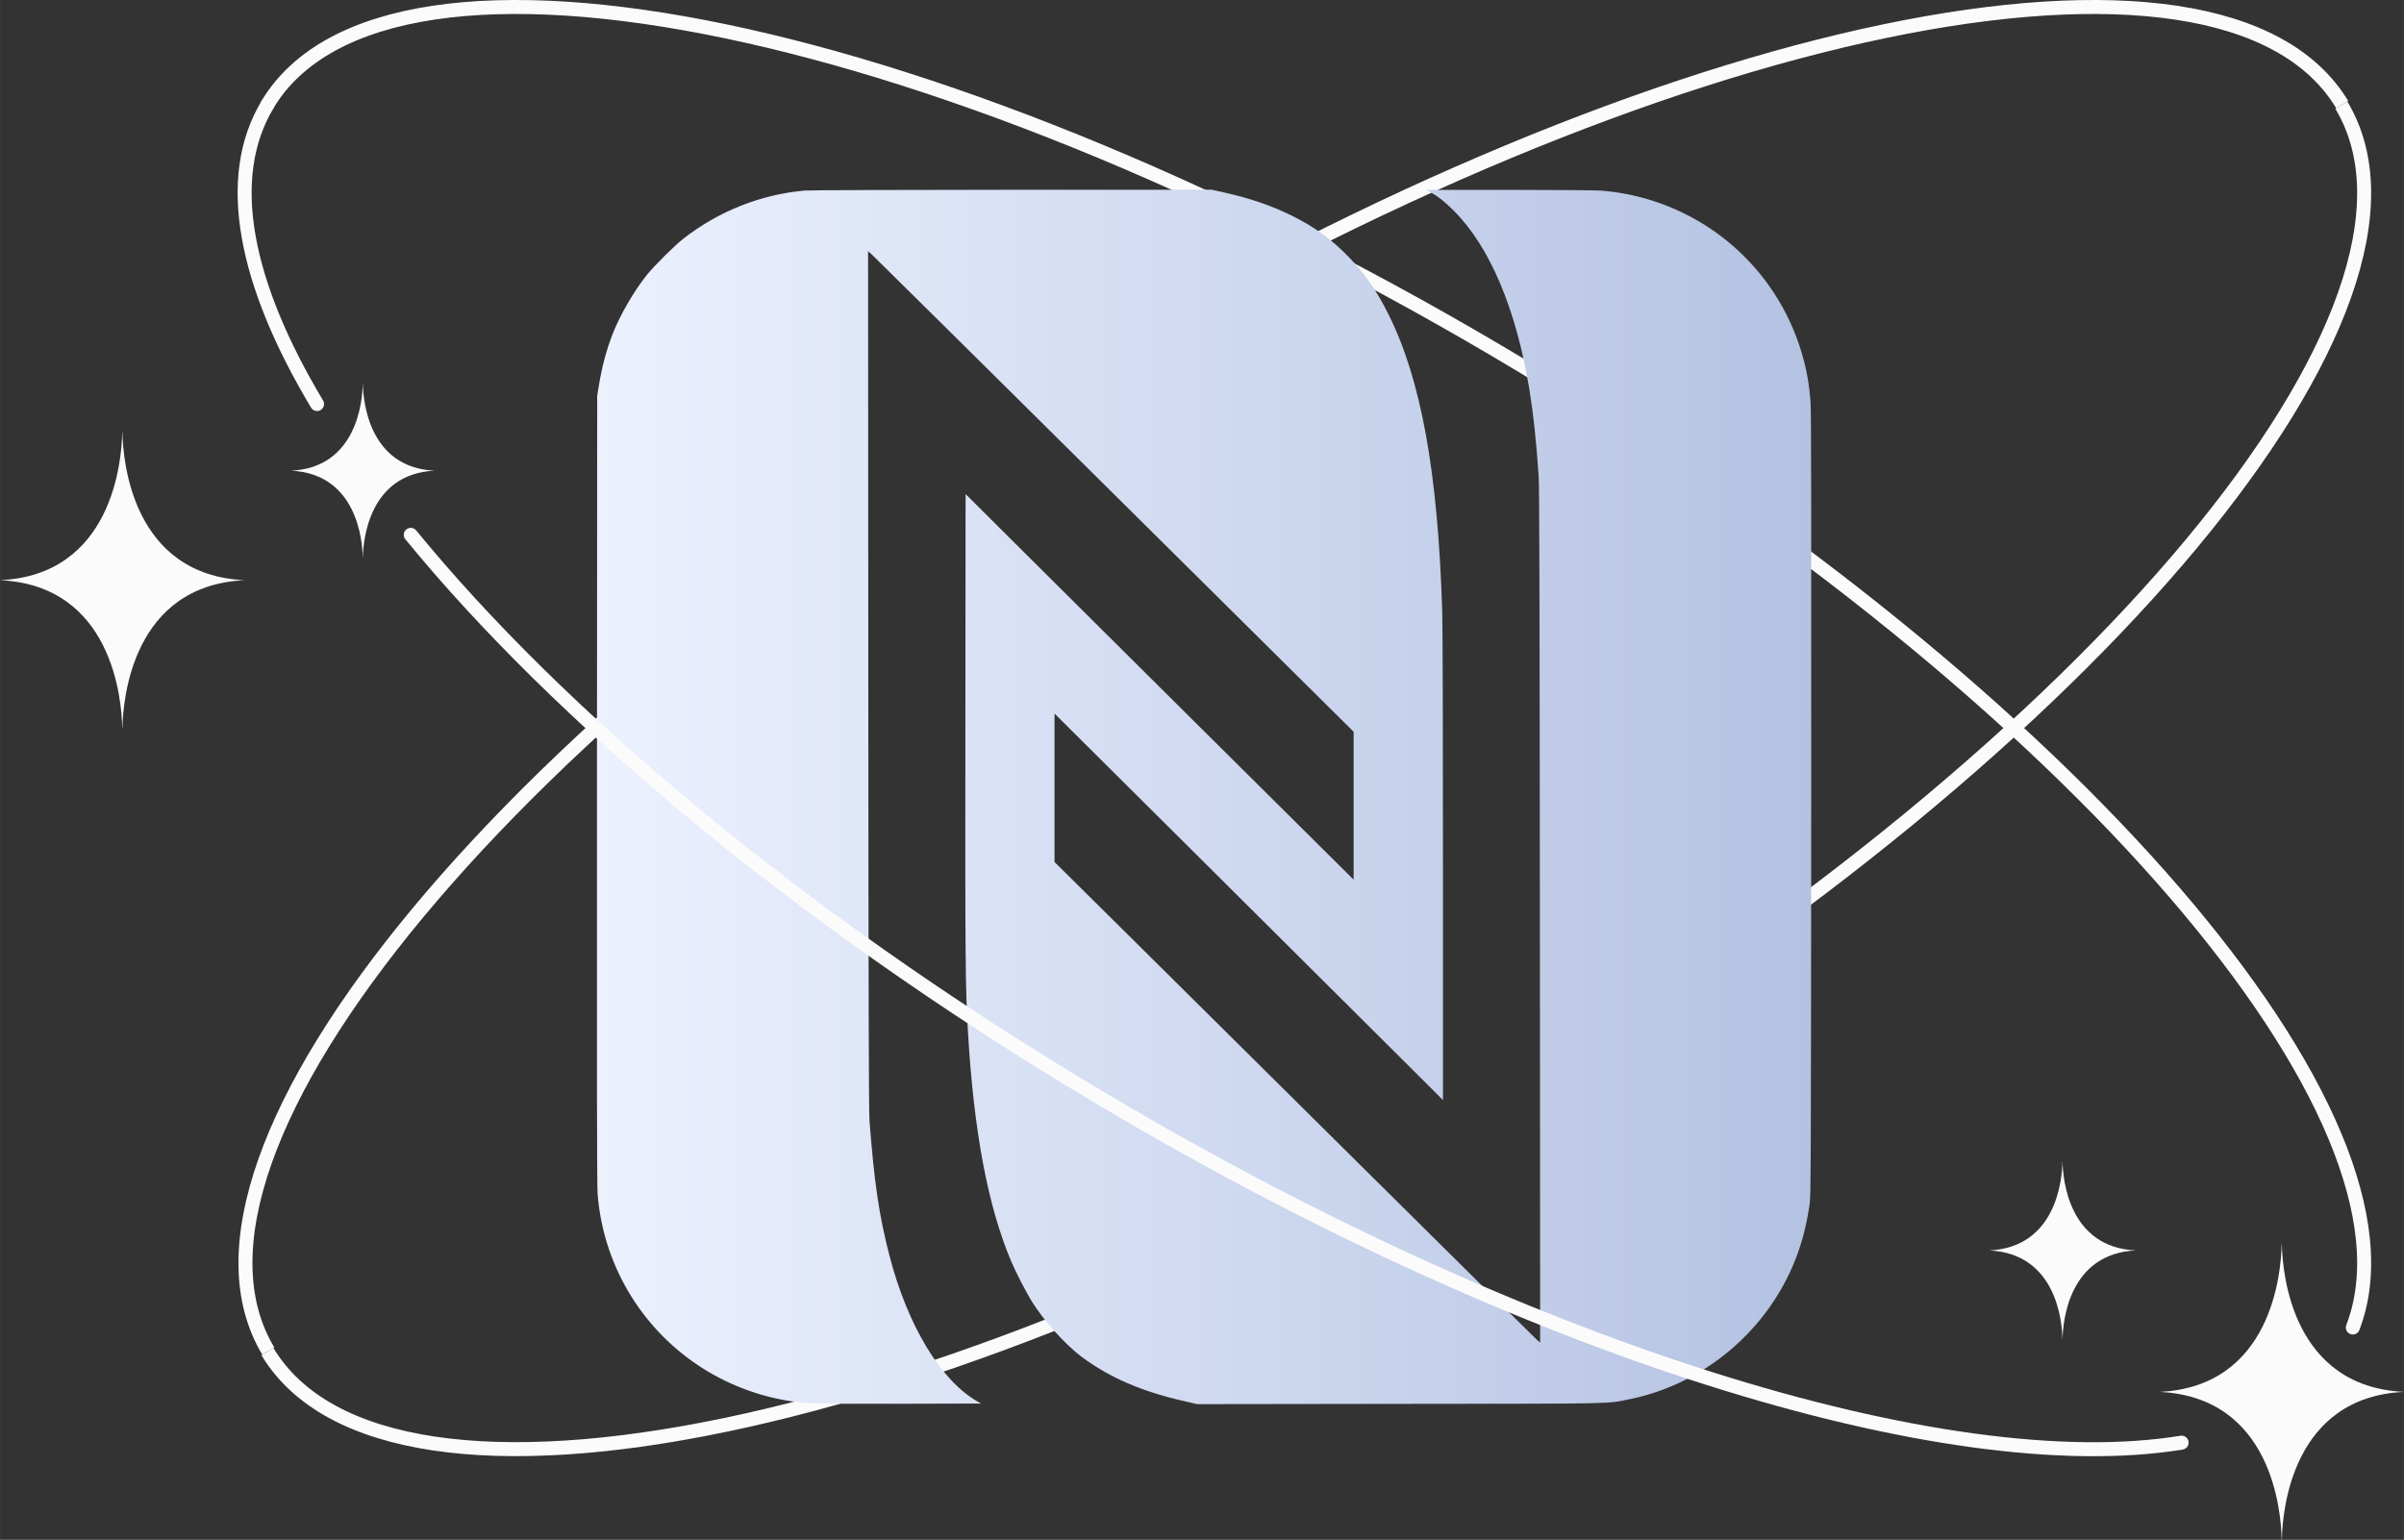 <?xml version="1.0" encoding="UTF-8" standalone="no"?>
<!-- Created with Inkscape (http://www.inkscape.org/) -->

<svg
   width="146.918"
   height="94.135"
   viewBox="0 0 38.872 24.907"
   version="1.1"
   id="svg1"
   inkscape:version="1.3 (0e150ed6c4, 2023-07-21)"
   sodipodi:docname="icone_color.svg"
   xmlns:inkscape="http://www.inkscape.org/namespaces/inkscape"
   xmlns:sodipodi="http://sodipodi.sourceforge.net/DTD/sodipodi-0.dtd"
   xmlns:xlink="http://www.w3.org/1999/xlink"
   xmlns="http://www.w3.org/2000/svg"
   xmlns:svg="http://www.w3.org/2000/svg">
  <rect x="0" y="0" width="38.872" height="24.907" fill="#333333" stroke="none"/>
  <sodipodi:namedview
     id="namedview1"
     pagecolor="#ffffff"
     bordercolor="#000000"
     borderopacity="0.25"
     inkscape:showpageshadow="2"
     inkscape:pageopacity="0.0"
     inkscape:pagecheckerboard="0"
     inkscape:deskcolor="#d1d1d1"
     inkscape:document-units="mm"
     inkscape:zoom="3.2857054"
     inkscape:cx="62.087125"
     inkscape:cy="64.521914"
     inkscape:window-width="1536"
     inkscape:window-height="890"
     inkscape:window-x="-6"
     inkscape:window-y="-6"
     inkscape:window-maximized="1"
     inkscape:current-layer="layer1" />
  <defs
     id="defs1">
    <linearGradient
       id="linearGradient5"
       inkscape:collect="always">
      <stop
         style="stop-color:#ecf1fe;stop-opacity:1;"
         offset="0"
         id="stop5" />
      <stop
         style="stop-color:#b4c2e2;stop-opacity:1;"
         offset="1"
         id="stop6" />
    </linearGradient>
    <clipPath
       clipPathUnits="userSpaceOnUse"
       id="clipPath11">
      <path
         d="M 0,500 H 500 V 0 H 0 Z"
         transform="translate(-356.356,-452.838)"
         id="path11" />
    </clipPath>
    <clipPath
       clipPathUnits="userSpaceOnUse"
       id="clipPath13">
      <path
         d="M 0,500 H 500 V 0 H 0 Z"
         transform="translate(-356.356,-385.968)"
         id="path13" />
    </clipPath>
    <clipPath
       clipPathUnits="userSpaceOnUse"
       id="clipPath16">
      <path
         d="M 0,500 H 500 V 0 H 0 Z"
         transform="translate(-359.017,-436.781)"
         id="path16" />
    </clipPath>
    <clipPath
       clipPathUnits="userSpaceOnUse"
       id="clipPath18">
      <path
         d="M 0,500 H 500 V 0 H 0 Z"
         transform="translate(-458.974,-381.085)"
         id="path18" />
    </clipPath>
    <clipPath
       clipPathUnits="userSpaceOnUse"
       id="clipPath20">
      <path
         d="M 0,500 H 500 V 0 H 0 Z"
         transform="translate(-467.584,-452.838)"
         id="path20" />
    </clipPath>
    <clipPath
       clipPathUnits="userSpaceOnUse"
       id="clipPath22">
      <path
         d="M 0,500 H 500 V 0 H 0 Z"
         transform="translate(-464.348,-391.731)"
         id="path22" />
    </clipPath>
    <clipPath
       clipPathUnits="userSpaceOnUse"
       id="clipPath24">
      <path
         d="M 0,500 H 500 V 0 H 0 Z"
         transform="translate(-348.582,-435.259)"
         id="path24" />
    </clipPath>
    <clipPath
       clipPathUnits="userSpaceOnUse"
       id="clipPath26">
      <path
         d="M 0,500 H 500 V 0 H 0 Z"
         transform="translate(-452.594,-396.139)"
         id="path26" />
    </clipPath>
    <clipPath
       clipPathUnits="userSpaceOnUse"
       id="clipPath28">
      <path
         d="M 0,500 H 500 V 0 H 0 Z"
         transform="translate(-361.474,-437.857)"
         id="path28" />
    </clipPath>
    <clipPath
       clipPathUnits="userSpaceOnUse"
       id="clipPath100">
      <path
         d="M 0,500 H 500 V 0 H 0 Z"
         transform="translate(-362.375,-285.563)"
         id="path100" />
    </clipPath>
    <clipPath
       clipPathUnits="userSpaceOnUse"
       id="clipPath102">
      <path
         d="M 0,500 H 500 V 0 H 0 Z"
         transform="translate(-376.111,-297.72)"
         id="path102" />
    </clipPath>
    <clipPath
       clipPathUnits="userSpaceOnUse"
       id="clipPath104">
      <path
         d="M 0,500 H 500 V 0 H 0 Z"
         transform="translate(-435.843,-202.551)"
         id="path104" />
    </clipPath>
    <clipPath
       clipPathUnits="userSpaceOnUse"
       id="clipPath106">
      <path
         d="M 0,500 H 500 V 0 H 0 Z"
         transform="translate(-449.579,-214.708)"
         id="path106" />
    </clipPath>
    <clipPath
       clipPathUnits="userSpaceOnUse"
       id="clipPath46">
      <path
         d="M 0,500 H 500 V 0 H 0 Z"
         transform="translate(-360.803,-89.158)"
         id="path46" />
    </clipPath>
    <clipPath
       clipPathUnits="userSpaceOnUse"
       id="clipPath48">
      <path
         d="M 0,500 H 500 V 0 H 0 Z"
         transform="translate(-350.236,-69.024)"
         id="path48" />
    </clipPath>
    <clipPath
       clipPathUnits="userSpaceOnUse"
       id="clipPath51">
      <path
         d="M 0,500 H 500 V 0 H 0 Z"
         transform="translate(-446.667,-99.986)"
         id="path51" />
    </clipPath>
    <clipPath
       clipPathUnits="userSpaceOnUse"
       id="clipPath53">
      <path
         d="M 0,500 H 500 V 0 H 0 Z"
         transform="translate(-452.838,-115.786)"
         id="path53" />
    </clipPath>
    <clipPath
       clipPathUnits="userSpaceOnUse"
       id="clipPath55">
      <path
         d="M 0,500 H 500 V 0 H 0 Z"
         transform="translate(-356.184,-93.347)"
         id="path55" />
    </clipPath>
    <clipPath
       clipPathUnits="userSpaceOnUse"
       id="clipPath57">
      <path
         d="M 0,500 H 500 V 0 H 0 Z"
         transform="translate(-456.746,-102.445)"
         id="path57" />
    </clipPath>
    <clipPath
       clipPathUnits="userSpaceOnUse"
       id="clipPath59">
      <path
         d="M 0,500 H 500 V 0 H 0 Z"
         transform="translate(-361.811,-78.201)"
         id="path59" />
    </clipPath>
    <clipPath
       clipPathUnits="userSpaceOnUse"
       id="clipPath61">
      <path
         d="M 0,500 H 500 V 0 H 0 Z"
         transform="translate(-450.048,-109.159)"
         id="path61" />
    </clipPath>
    <clipPath
       clipPathUnits="userSpaceOnUse"
       id="clipPath79">
      <path
         d="M 0,500 H 500 V 0 H 0 Z"
         transform="translate(-29.125,-430.319)"
         id="path79" />
    </clipPath>
    <clipPath
       clipPathUnits="userSpaceOnUse"
       id="clipPath81">
      <path
         d="M 0,500 H 500 V 0 H 0 Z"
         transform="translate(-33.066,-451.523)"
         id="path81" />
    </clipPath>
    <clipPath
       clipPathUnits="userSpaceOnUse"
       id="clipPath84">
      <path
         d="M 0,500 H 500 V 0 H 0 Z"
         transform="translate(-37.872,-436.486)"
         id="path84" />
    </clipPath>
    <clipPath
       clipPathUnits="userSpaceOnUse"
       id="clipPath86">
      <path
         d="M 0,500 H 500 V 0 H 0 Z"
         transform="translate(-121.33,-394.065)"
         id="path86" />
    </clipPath>
    <clipPath
       clipPathUnits="userSpaceOnUse"
       id="clipPath88">
      <path
         d="M 0,500 H 500 V 0 H 0 Z"
         transform="translate(-146.29,-399.6)"
         id="path88" />
    </clipPath>
    <clipPath
       clipPathUnits="userSpaceOnUse"
       id="clipPath90">
      <path
         d="M 0,500 H 500 V 0 H 0 Z"
         transform="translate(-153.29,-420.385)"
         id="path90" />
    </clipPath>
    <clipPath
       clipPathUnits="userSpaceOnUse"
       id="clipPath92">
      <path
         d="M 0,500 H 500 V 0 H 0 Z"
         transform="translate(-42.933,-438.831)"
         id="path92" />
    </clipPath>
    <clipPath
       clipPathUnits="userSpaceOnUse"
       id="clipPath94">
      <path
         d="M 0,500 H 500 V 0 H 0 Z"
         transform="translate(-53.232,-442.923)"
         id="path94" />
    </clipPath>
    <clipPath
       clipPathUnits="userSpaceOnUse"
       id="clipPath96">
      <path
         d="M 0,500 H 500 V 0 H 0 Z"
         transform="translate(-123.632,-387.823)"
         id="path96" />
    </clipPath>
    <clipPath
       clipPathUnits="userSpaceOnUse"
       id="clipPath98">
      <path
         d="M 0,500 H 500 V 0 H 0 Z"
         transform="translate(-132.143,-399.767)"
         id="path98" />
    </clipPath>
    <linearGradient
       inkscape:collect="always"
       xlink:href="#linearGradient5"
       id="linearGradient6"
       x1="12.988"
       y1="16.099"
       x2="26.759"
       y2="16.099"
       gradientUnits="userSpaceOnUse" />
    <linearGradient
       inkscape:collect="always"
       xlink:href="#linearGradient5"
       id="linearGradient7"
       gradientUnits="userSpaceOnUse"
       x1="12.988"
       y1="16.099"
       x2="26.759"
       y2="16.099" />
    <linearGradient
       inkscape:collect="always"
       xlink:href="#linearGradient5"
       id="linearGradient8"
       gradientUnits="userSpaceOnUse"
       x1="12.988"
       y1="16.099"
       x2="26.759"
       y2="16.099" />
    <linearGradient
       inkscape:collect="always"
       xlink:href="#linearGradient5"
       id="linearGradient9"
       gradientUnits="userSpaceOnUse"
       x1="12.988"
       y1="16.099"
       x2="26.759"
       y2="16.099" />
    <linearGradient
       inkscape:collect="always"
       xlink:href="#linearGradient5"
       id="linearGradient11"
       x1="2.119"
       y1="15.948"
       x2="25.086"
       y2="15.948"
       gradientUnits="userSpaceOnUse"
       gradientTransform="matrix(0.95,0,0,0.95,0.68,1.114)" />
    <linearGradient
       inkscape:collect="always"
       xlink:href="#linearGradient5"
       id="linearGradient30"
       x1="14.997"
       y1="-6.539"
       x2="42.944"
       y2="-6.539"
       gradientUnits="userSpaceOnUse" />
  </defs>
  <g
     inkscape:groupmode="layer"
     id="layer2"
     inkscape:label="Layer 2"
     style="display:none"
     sodipodi:insensitive="true"
     transform="translate(-0.374,-3.311)">
    <rect
       style="fill:#000000;stroke-width:0.256;stroke-linecap:round;stroke-linejoin:round"
       id="rect1"
       width="39.619"
       height="35.431"
       x="1.5241881e-08"
       y="-2.013"
       sodipodi:insensitive="true" />
  </g>
  <g
     inkscape:label="Layer 1"
     inkscape:groupmode="layer"
     id="layer1"
     style="display:none"
     transform="matrix(0.95,0,0,0.95,0.849,-2.452)">
    <g
       id="g3"
       transform="translate(-9.421,23.755)"
       style="display:inline"
       inkscape:export-filename="_eu_made.svg"
       inkscape:export-xdpi="96"
       inkscape:export-ydpi="96">
      <path
         id="path45"
         d="m 0,0 c 7.848,7.057 19.331,14.419 32.837,20.575 28.332,12.913 54.836,15.623 59.198,6.053"
         style="fill:none;stroke:#fcfbfc;stroke-width:0.75;stroke-linecap:round;stroke-linejoin:round;stroke-miterlimit:10;stroke-dasharray:none;stroke-opacity:1"
         transform="matrix(0.353,0,0,-0.353,13.015,-7.24)"
         clip-path="url(#clipPath46)"
         inkscape:export-filename="_eu_made.svg"
         inkscape:export-xdpi="96"
         inkscape:export-ydpi="96" />
      <path
         id="path3"
         style="fill:url(#linearGradient30);stroke-width:0.02"
         d="m 36.287,-18.689 c -1.081,0.796 -2.458,1.459 -3.606,1.738 -0.899,0.218 -1.655,0.198 -2.017,-0.178 -0.823,-0.859 -2.156,-1.156 -4.695,0.42 -0.754,0.469 -1.322,0.786 -1.752,0.994 -1.013,0.493 -1.251,0.38 -1.35,0.232 0.599,4.295 3.467,8.175 4.448,10.74 -0.982,-2.565 -3.849,-6.445 -4.448,-10.738 -0.139,-0.21 0.002,-1.279 -1.471,-0.857 -1.471,0.42 -4.677,2.049 -4.992,2.89 2.72e-4,3.3e-4 5.44e-4,7e-4 8.16e-4,0.001 -0.044,0.001 -0.088,9e-4 -0.133,-8.6e-4 0.009,-0.036 -0.01,-0.072 -0.044,-0.085 0.002,-0.004 0.004,-0.009 0.006,-0.014 0.012,-0.04 -0.01,-0.079 -0.049,-0.091 -0.013,-0.004 -0.03,-0.007 -0.05,-0.01 l -0.272,-0.847 c -0.028,-0.088 -0.16,-0.127 -0.324,-0.11 -0.055,0.006 -0.113,0.018 -0.173,0.037 -0.238,0.077 -0.4,0.232 -0.362,0.348 l 0.262,0.813 c -0.009,0.008 -0.018,0.017 -0.026,0.026 -0.028,0.03 -0.026,0.075 0.004,0.103 0.007,0.007 0.015,0.012 0.023,0.015 -0.016,0.029 -0.01,0.065 0.015,0.088 0.005,0.005 0.012,0.01 0.018,0.013 -0.012,0.027 -0.006,0.06 0.018,0.082 0.004,0.004 0.009,0.008 0.014,0.01 -0.019,0.029 -0.014,0.068 0.012,0.092 0.003,0.003 0.007,0.006 0.01,0.008 -0.015,0.028 -0.009,0.064 0.015,0.087 0.014,0.014 0.032,0.02 0.049,0.02 0.007,0 0.015,-0.001 0.022,-0.003 l 3.312,10.303 c -0.005,0.005 -0.011,0.011 -0.016,0.016 -0.028,0.03 -0.026,0.075 0.004,0.103 0.007,0.007 0.014,0.011 0.022,0.015 -0.017,0.029 -0.012,0.066 0.013,0.09 0.005,0.005 0.011,0.009 0.017,0.013 -0.011,0.027 -0.005,0.059 0.018,0.081 0.005,0.005 0.01,0.009 0.016,0.012 -0.019,0.029 -0.015,0.068 0.012,0.093 0.003,0.003 0.006,0.005 0.009,0.008 -0.014,0.028 -0.008,0.063 0.016,0.085 0.014,0.014 0.032,0.02 0.049,0.02 0.003,0 0.007,-3.54e-4 0.01,-8.15e-4 l 2.524,7.64 h 0.948 l -2.6,-7.876 c 0.028,-0.004 0.052,-0.023 0.06,-0.052 0.01,-0.032 -0.003,-0.065 -0.03,-0.082 0.002,-0.004 0.003,-0.007 0.004,-0.011 0.009,-0.03 -0.001,-0.06 -0.024,-0.078 0.015,2.52e-4 0.03,3.85e-4 0.045,3.85e-4 0.126,0 0.589,0.017 0.893,0.009 0.041,0.167 0.088,0.357 0.11,0.45 3.539,-2.629 6.366,-2.745 6.621,-2.255 -0.003,-0.011 -0.007,-0.022 -0.011,-0.033 0.003,0.01 0.008,0.021 0.011,0.031 0.257,0.491 0.982,1.168 2.896,-0.186 1.013,-0.717 2.389,-1.572 3.541,-2.1 1.025,-0.471 1.873,-0.683 2.128,-0.313 -0.012,-0.024 -0.029,-0.064 -0.041,-0.089 0.014,0.029 0.03,0.064 0.043,0.091 0.542,0.788 1.455,0.386 3.135,-0.578 0.728,-0.418 1.532,-0.592 2.211,-0.655 0.887,-0.083 1.556,0.024 1.556,0.024 -1.297,-0.768 -1.752,-3.397 -2.435,-4.588 -0.683,-1.192 -3.171,-3.084 -3.557,-3.767 -0.386,-0.683 -0.665,-2.243 -0.665,-2.243 z m -7.999,2.969 0.196,0.232 0.335,0.038 -0.198,0.182 0.111,0.257 -0.321,-0.121 -0.269,0.123 0.004,-0.259 -0.277,-0.182 0.323,-0.038 z m 2.304,0.465 0.2,0.232 0.331,0.038 -0.19,0.182 0.117,0.257 -0.319,-0.121 -0.261,0.125 -0.004,-0.259 -0.277,-0.182 0.315,-0.038 z m -4.464,0.012 0.196,0.238 0.344,0.036 -0.21,0.188 0.107,0.263 -0.327,-0.123 -0.281,0.127 0.01,-0.265 -0.279,-0.186 0.333,-0.04 z m 6.265,1.249 0.198,0.21 0.283,0.046 -0.121,0.166 0.162,0.271 -0.321,-0.133 -0.239,0.141 -0.032,-0.287 -0.279,-0.192 0.293,-0.024 z m -7.688,0.046 0.196,0.245 0.354,0.036 -0.218,0.196 0.105,0.273 -0.334,-0.125 -0.291,0.133 0.014,-0.275 -0.285,-0.19 0.344,-0.044 z m -8.207,0.62 c 2.155,2.737 3.716,8.706 4.216,10.733 -0.292,0.012 -0.724,-0.004 -0.949,-0.018 0.008,-0.036 -0.01,-0.07 -0.044,-0.084 0.003,-0.005 0.005,-0.01 0.007,-0.016 0.012,-0.04 -0.01,-0.079 -0.049,-0.091 -0.016,-0.005 -0.038,-0.009 -0.063,-0.011 L 16.31,-13.103 c 0.023,-0.007 0.041,-0.025 0.049,-0.05 0.01,-0.033 -0.004,-0.065 -0.031,-0.083 0.002,-0.004 0.004,-0.008 0.005,-0.013 0.009,-0.029 -5.61e-4,-0.057 -0.021,-0.076 0.015,2.49e-4 0.03,3.86e-4 0.045,3.86e-4 0.048,0 0.095,-0.002 0.143,-0.005 z m 16.94,1.153 0.202,0.208 0.259,0.055 -0.093,0.154 0.174,0.271 -0.311,-0.135 -0.234,0.148 -0.046,-0.305 -0.299,-0.206 0.303,-0.008 z m -9.167,0.234 0.226,0.224 0.299,0.113 -0.125,0.085 0.16,0.222 -0.309,-0.17 -0.202,0.024 -0.061,-0.194 -0.285,-0.206 0.269,0.053 z m 9.095,1.599 0.212,0.251 0.342,0.032 -0.188,0.208 0.129,0.283 -0.333,-0.125 -0.265,0.145 -0.014,-0.287 -0.291,-0.194 0.323,-0.051 z m -8.056,0.36 0.202,0.218 0.249,0.073 -0.091,0.133 0.162,0.261 -0.307,-0.135 -0.273,0.154 -0.032,-0.325 -0.354,-0.245 0.378,0.034 z m 6.77,1.079 0.216,0.261 0.352,0.03 -0.198,0.218 0.129,0.293 -0.34,-0.127 -0.275,0.152 -0.01,-0.299 -0.297,-0.2 0.335,-0.055 z m -4.751,0.176 0.212,0.267 0.368,0.03 -0.22,0.224 0.117,0.303 -0.348,-0.131 -0.299,0.156 0.006,-0.307 -0.301,-0.206 0.354,-0.057 z m 2.569,0.459 0.21,0.285 0.319,0.012 -0.18,0.243 0.109,0.293 -0.313,-0.087 -0.293,0.222 -0.002,-0.348 -0.344,-0.21 0.392,-0.093 z"
         sodipodi:nodetypes="cccccccccccccccccscccccccccccccsccccccccccccsccccscccscccccccccccccssccccccccccccccccccccccccccccccccccccccccccccccccccccccccccccccccccccsccccccccccccccccccccccccccccccccccccccccccccccccccccccccccccccccccccccccccccccc"
         inkscape:label="flag" />
      <path
         id="path47"
         d="M 0,0 C -1.316,2.887 -0.466,6.561 2.139,10.639"
         style="fill:none;stroke:#fcfbfc;stroke-width:0.75;stroke-linecap:round;stroke-linejoin:round;stroke-miterlimit:10;stroke-dasharray:none;stroke-opacity:1"
         transform="matrix(0.353,0,0,-0.353,9.287,-0.137)"
         clip-path="url(#clipPath48)" />
      <path
         id="path50"
         d="m 0,0 c -7.571,-8.288 -20.928,-17.478 -37.233,-24.909 -28.332,-12.913 -54.836,-15.623 -59.198,-6.053"
         style="fill:none;stroke:#fafafa;stroke-width:0.75;stroke-linecap:round;stroke-linejoin:round;stroke-miterlimit:10;stroke-dasharray:none;stroke-opacity:1"
         transform="matrix(0.353,0,0,-0.353,43.305,-11.06)"
         clip-path="url(#clipPath51)" />
      <path
         id="path52"
         d="M 0,0 C 0.868,-1.903 0.794,-4.149 -0.104,-6.628"
         style="fill:none;stroke:#fcfbfc;stroke-width:0.75;stroke-linecap:round;stroke-linejoin:round;stroke-miterlimit:10;stroke-dasharray:none;stroke-opacity:1"
         transform="matrix(0.353,0,0,-0.353,45.482,-16.634)"
         clip-path="url(#clipPath53)" />
      <path
         id="path54"
         d="m 0,0 h -0.01 c -0.03,-1.569 -0.55,-7.645 -6.55,-7.928 6,-0.283 6.52,-6.359 6.55,-7.928 H 0 c 0.03,1.569 0.55,7.645 6.55,7.928 C 0.55,-7.645 0.03,-1.569 0,0"
         style="fill:#fcfbfc;fill-opacity:1;fill-rule:nonzero;stroke:none"
         transform="matrix(0.353,0,0,-0.353,11.385,-8.718)"
         clip-path="url(#clipPath55)" />
      <path
         id="path56"
         d="m 0,0 h -0.01 c -0.03,-1.569 -0.55,-7.645 -6.55,-7.928 6,-0.283 6.52,-6.359 6.55,-7.928 H 0 c 0.03,1.569 0.55,7.645 6.55,7.928 C 0.55,-7.645 0.03,-1.569 0,0"
         style="fill:#fcfbfc;fill-opacity:1;fill-rule:nonzero;stroke:none"
         transform="matrix(0.353,0,0,-0.353,46.861,-11.928)"
         clip-path="url(#clipPath57)" />
      <path
         id="path58"
         d="M 0,0 H -0.005 C -0.021,-0.84 -0.3,-4.09 -3.51,-4.242 -0.3,-4.393 -0.021,-7.644 -0.005,-8.484 H 0 c 0.016,0.84 0.294,4.091 3.505,4.242 C 0.294,-4.09 0.016,-0.84 0,0"
         style="fill:#fcfbfc;fill-opacity:1;fill-rule:nonzero;stroke:none"
         transform="matrix(0.353,0,0,-0.353,13.37,-3.375)"
         clip-path="url(#clipPath59)" />
      <path
         id="path60-1"
         d="m 0,0 h -0.006 c -0.017,-0.921 -0.323,-4.487 -3.844,-4.654 3.521,-0.166 3.827,-3.732 3.844,-4.653 H 0 C 0.018,-8.386 0.323,-4.82 3.845,-4.654 0.323,-4.487 0.018,-0.921 0,0"
         style="fill:#fcfbfc;fill-opacity:1;fill-rule:nonzero;stroke:none"
         transform="matrix(0.353,0,0,-0.353,44.498,-14.296)"
         clip-path="url(#clipPath61)" />
    </g>
  </g>
  <g
     inkscape:groupmode="layer"
     id="layer3"
     inkscape:label="Layer 3"
     style="display:inline"
     transform="translate(-0.374,-3.311)">
    <g
       id="g1"
       transform="matrix(0.9,0,0,0.9,7.602,1.562)"
       style="display:inline">
      <path
         id="path10"
         d="m 0,0 c 6.447,10.724 36.573,4.449 67.288,-14.017 29.562,-17.772 48.894,-40.358 44.557,-51.591"
         style="display:inline;fill:none;stroke:#fcfbfc;stroke-width:0.75;stroke-linecap:round;stroke-linejoin:round;stroke-miterlimit:10;stroke-dasharray:none;stroke-opacity:1"
         transform="matrix(0.335,0,0,-0.335,-3.227,3.823)"
         clip-path="url(#clipPath11)"
         inkscape:export-filename="_nfc.svg"
         inkscape:export-xdpi="96"
         inkscape:export-ydpi="96" />
      <path
         id="path12"
         d="m 0,0 c 6.447,-10.724 36.573,-4.449 67.288,14.017 30.715,18.465 50.388,42.128 43.94,52.853"
         style="display:none;fill:none;stroke:#fcfbfc;stroke-width:0.75;stroke-linecap:butt;stroke-linejoin:miter;stroke-miterlimit:10;stroke-dasharray:none;stroke-opacity:1"
         transform="matrix(0.335,0,0,-0.335,-3.227,26.234)"
         clip-path="url(#clipPath13)" />
      <path
         id="path14"
         d="m 0,0 c 3.224,-5.362 12.367,-6.474 24.544,-3.938 6.088,1.268 12.935,3.449 20.179,6.466 M 78.259,21.15 c 3.465,2.435 6.728,4.916 9.759,7.407 6.063,4.983 11.2,10.007 15.176,14.789 7.952,9.565 11.258,18.162 8.034,23.524"
         style="display:inline;fill:none;stroke:#fcfbfc;stroke-width:0.75;stroke-linecap:butt;stroke-linejoin:miter;stroke-miterlimit:10;stroke-dasharray:none;stroke-opacity:1"
         transform="matrix(0.335,0,0,-0.335,-3.227,26.234)"
         clip-path="url(#clipPath13)"
         inkscape:label="path12B"
         sodipodi:nodetypes="csccssc" />
      <path
         id="path15"
         d="M 0,0 C -3.885,6.49 -5.017,12.138 -2.661,16.057"
         style="display:inline;fill:none;stroke:#fcfbfc;stroke-width:0.75;stroke-linecap:round;stroke-linejoin:round;stroke-miterlimit:10;stroke-dasharray:none;stroke-opacity:1"
         transform="matrix(0.335,0,0,-0.335,-2.335,9.205)"
         clip-path="url(#clipPath16)" />
      <path
         id="path19"
         d="m 0,0 c -6.448,10.724 -36.573,4.449 -67.288,-14.017 m -20.73,-14.54 c -6.063,-4.983 -11.2,-10.007 -15.176,-14.789 -7.952,-9.565 -11.258,-18.162 -8.034,-23.524"
         style="display:inline;fill:none;stroke:#fcfbfc;stroke-width:0.75;stroke-linecap:butt;stroke-linejoin:miter;stroke-miterlimit:10;stroke-dasharray:none;stroke-opacity:1"
         transform="matrix(0.335,0,0,-0.335,34.05,3.823)"
         clip-path="url(#clipPath20)"
         sodipodi:nodetypes="cccsc" />
      <path
         d="M 6.426,5.368 C 5.643,5.438 4.891,5.734 4.256,6.225 4.098,6.347 3.715,6.727 3.586,6.89 3.359,7.175 3.115,7.595 2.985,7.922 2.869,8.214 2.787,8.517 2.73,8.863 l -0.032,0.194 -0.004,7.069 c -0.003,5.136 0,7.124 0.011,7.269 0.097,1.253 0.76,2.387 1.806,3.086 0.494,0.331 1.077,0.557 1.666,0.645 0.289,0.044 0.559,0.05 1.991,0.046 l 1.426,-0.004 -0.069,-0.04 C 8.87,26.751 8.278,25.771 7.953,24.525 c -0.188,-0.721 -0.277,-1.318 -0.363,-2.445 -0.012,-0.161 -0.018,-2.164 -0.021,-7.919 l -0.004,-7.704 0.082,0.075 c 0.046,0.042 2.008,1.984 4.362,4.319 l 4.28,4.244 v 1.329 1.329 L 16.057,17.523 C 15.675,17.146 10.987,12.487 10.12,11.623 l -0.803,-0.8 -0.004,4.193 c -0.004,4.231 0,4.69 0.047,5.479 0.105,1.785 0.356,3.117 0.773,4.11 0.08,0.191 0.27,0.559 0.375,0.73 0.216,0.348 0.601,0.775 0.897,0.996 0.494,0.368 1.079,0.622 1.828,0.791 l 0.245,0.057 3.646,-0.005 c 4.007,-0.004 3.693,0.003 4.13,-0.086 1.331,-0.269 2.474,-1.236 2.974,-2.514 0.119,-0.306 0.194,-0.595 0.253,-0.982 0.022,-0.15 0.025,-0.572 0.029,-7.179 0.003,-4.783 0,-7.085 -0.011,-7.224 -0.026,-0.385 -0.085,-0.679 -0.199,-1.029 -0.518,-1.559 -1.907,-2.65 -3.546,-2.79 -0.1,-0.008 -0.768,-0.014 -1.662,-0.014 h -1.495 l 0.08,0.046 c 0.138,0.078 0.248,0.165 0.411,0.328 0.644,0.641 1.119,1.763 1.356,3.199 0.075,0.456 0.123,0.906 0.17,1.585 0.011,0.173 0.017,2.253 0.021,7.898 l 0.005,7.661 -0.054,-0.046 c -0.03,-0.026 -1.487,-1.468 -3.237,-3.204 -1.75,-1.736 -3.69,-3.658 -4.308,-4.272 l -1.126,-1.115 v -1.335 -1.333 l 2.566,2.552 c 1.41,1.404 2.98,2.967 3.489,3.473 l 0.924,0.921 v -4.189 c 0,-2.422 -0.005,-4.366 -0.014,-4.609 C 17.802,10.429 17.501,8.77 16.918,7.599 16.707,7.173 16.488,6.857 16.191,6.552 15.885,6.238 15.581,6.018 15.174,5.817 14.805,5.636 14.432,5.508 13.951,5.4 l -0.213,-0.047 -3.595,0.001 c -1.979,0.001 -3.65,0.007 -3.718,0.014 z"
         id="path1"
         style="display:inline;fill:url(#linearGradient11);stroke-width:0.001"
         inkscape:label="nfc" />
      <path
         id="path17"
         d="M 0,0 C -12.57,-2.054 -35.456,4.939 -58.678,18.9 -74.29,28.285 -87.049,39.014 -94.975,48.703"
         style="display:inline;fill:none;stroke:#fcfbfc;stroke-width:0.75;stroke-linecap:round;stroke-linejoin:round;stroke-miterlimit:10;stroke-dasharray:none;stroke-opacity:1"
         transform="matrix(0.335,0,0,-0.335,31.165,27.871)"
         clip-path="url(#clipPath18)" />
      <path
         id="path21"
         d="m 0,0 h -0.01 c -0.03,-1.569 -0.55,-7.645 -6.55,-7.928 6,-0.283 6.52,-6.359 6.55,-7.928 H 0 c 0.03,1.569 0.55,7.645 6.55,7.928 C 0.55,-7.645 0.03,-1.569 0,0"
         style="display:inline;fill:#fcfbfc;fill-opacity:1;fill-rule:nonzero;stroke:none"
         transform="matrix(0.335,0,0,-0.335,32.966,24.303)"
         clip-path="url(#clipPath22)" />
      <path
         id="path23"
         d="m 0,0 h -0.01 c -0.03,-1.569 -0.55,-7.645 -6.55,-7.928 6,-0.283 6.52,-6.359 6.55,-7.928 H 0 c 0.03,1.569 0.55,7.645 6.55,7.928 C 0.55,-7.645 0.03,-1.569 0,0"
         style="fill:#fcfbfc;fill-opacity:1;fill-rule:nonzero;stroke:none"
         transform="matrix(0.335,0,0,-0.335,-5.832,9.715)"
         clip-path="url(#clipPath24)" />
      <path
         id="path25"
         d="m 0,0 h -0.006 c -0.018,-0.94 -0.329,-4.582 -3.925,-4.751 3.596,-0.17 3.907,-3.811 3.925,-4.751 H 0 c 0.018,0.94 0.33,4.581 3.925,4.751 C 0.33,-4.582 0.018,-0.94 0,0"
         style="fill:#fcfbfc;fill-opacity:1;fill-rule:nonzero;stroke:none"
         transform="matrix(0.335,0,0,-0.335,29.026,22.825)"
         clip-path="url(#clipPath26)" />
      <path
         id="path27"
         d="m 0,0 h -0.006 c -0.017,-0.921 -0.323,-4.487 -3.844,-4.653 3.521,-0.167 3.827,-3.733 3.844,-4.654 H 0 C 0.018,-8.386 0.323,-4.82 3.845,-4.653 0.323,-4.487 0.018,-0.921 0,0"
         style="fill:#fcfbfc;fill-opacity:1;fill-rule:nonzero;stroke:none"
         transform="matrix(0.335,0,0,-0.335,-1.512,8.844)"
         clip-path="url(#clipPath28)" />
    </g>
    <g
       id="g2"
       transform="matrix(0.95,0,0,0.95,-21.805,13.799)"
       style="display:none">
      <path
         id="path99"
         d="m 0,0 c 6.408,7.886 31.124,-1.582 55.205,-21.148 24.081,-19.566 38.408,-41.821 32,-49.707"
         style="fill:none;stroke:#fafafa icc-color(Adobe-RGB-1998, 0.98, 0.98, 0.98);stroke-width:0.75;stroke-linecap:round;stroke-linejoin:round;stroke-miterlimit:10;stroke-dasharray:none;stroke-opacity:1"
         transform="matrix(0.353,0,0,-0.353,28.453,-10.306)"
         clip-path="url(#clipPath100)" />
      <path
         id="path101"
         d="m 0,0 c 8.607,5.402 28.955,-11.523 45.45,-37.803 16.495,-26.28 22.89,-51.964 14.283,-57.366"
         style="fill:none;stroke:#fafafa icc-color(Adobe-RGB-1998, 0.98, 0.98, 0.98);stroke-width:0.75;stroke-linecap:round;stroke-linejoin:round;stroke-miterlimit:10;stroke-dasharray:none;stroke-opacity:1"
         transform="matrix(0.353,0,0,-0.353,33.298,-14.595)"
         clip-path="url(#clipPath102)" />
      <path
         id="path103"
         d="M 0,0 C -8.607,-5.402 -28.955,11.523 -45.45,37.803 -61.945,64.084 -68.34,89.767 -59.733,95.169"
         style="fill:none;stroke:#fafafa icc-color(Adobe-RGB-1998, 0.98, 0.98, 0.98);stroke-width:0.75;stroke-linecap:round;stroke-linejoin:round;stroke-miterlimit:10;stroke-dasharray:none;stroke-opacity:1"
         transform="matrix(0.353,0,0,-0.353,54.371,18.979)"
         clip-path="url(#clipPath104)" />
      <path
         id="path105"
         d="m 0,0 c -6.408,-7.886 -31.124,1.582 -55.205,21.148 -24.081,19.566 -38.407,41.821 -32,49.707"
         style="fill:none;stroke:#fafafa icc-color(Adobe-RGB-1998, 0.98, 0.98, 0.98);stroke-width:0.75;stroke-linecap:round;stroke-linejoin:round;stroke-miterlimit:10;stroke-dasharray:none;stroke-opacity:1"
         transform="matrix(0.353,0,0,-0.353,59.216,14.69)"
         clip-path="url(#clipPath106)" />
    </g>
  </g>
  <g
     inkscape:groupmode="layer"
     id="layer4"
     inkscape:label="Layer 4"
     style="display:none"
     transform="translate(-0.374,-3.311)">
    <g
       id="g4"
       transform="matrix(0.857,0,0,0.857,5.572,3.301)"
       inkscape:export-filename="_solution.svg"
       inkscape:export-xdpi="96"
       inkscape:export-ydpi="96">
      <path
         id="path78"
         d="M 0,0 C 0.919,11.486 29.459,18.573 63.747,15.83 98.034,13.087 125.084,1.552 124.165,-9.934"
         style="fill:none;stroke:#fafafa icc-color(Adobe-RGB-1998, 0.98, 0.98, 0.98);stroke-width:0.75;stroke-linecap:round;stroke-linejoin:round;stroke-miterlimit:10;stroke-dasharray:none;stroke-opacity:1"
         transform="matrix(0.353,0,0,-0.353,-5.416,12.707)"
         clip-path="url(#clipPath79)" />
      <path
         id="path80"
         d="m 0,0 c 4.803,10.474 34.043,7.341 65.309,-6.997 31.266,-14.339 52.718,-34.453 47.915,-44.926"
         style="fill:none;stroke:#fafafa icc-color(Adobe-RGB-1998, 0.98, 0.98, 0.98);stroke-width:0.75;stroke-linecap:round;stroke-linejoin:round;stroke-miterlimit:10;stroke-dasharray:none;stroke-opacity:1"
         transform="matrix(0.353,0,0,-0.353,-4.026,5.227)"
         clip-path="url(#clipPath81)" />
      <g
         id="g5"
         transform="matrix(1.108,0,0,1.108,-5.115,-2.813)"
         style="fill:url(#linearGradient6)">
        <path
           style="display:inline;fill:url(#linearGradient7);fill-opacity:1;stroke-width:0.205"
           d="m 22.735,25.772 h -1.18 l -0.348,0.617 c -0.271,0.481 -0.781,0.779 -1.333,0.779 h -6.15e-4 c -0.552,0 -1.062,-0.298 -1.333,-0.779 l -0.348,-0.617 h -1.18 v -0.831 h 5.723 v 0.831 z"
           id="path1-1" />
        <path
           style="display:inline;fill:url(#linearGradient8);fill-opacity:1;stroke-width:0.205"
           d="m 22.735,24.332 h -5.723 v -0.876 h 5.723 z m 0,-2.398 h -5.723 v 0.876 h 5.723 z"
           id="path2"
           sodipodi:nodetypes="cccccccccc" />
        <path
           style="fill:url(#linearGradient9);fill-opacity:1;stroke-width:0.205"
           d="m 19.102,14.196 h 1.543 v 7.152 h -1.543 z m 0.771,-9.162 c -3.784,-0.109 -6.885,3.033 -6.885,6.925 0,2.002 0.822,3.804 2.136,5.068 1.154,1.11 1.888,2.692 1.888,4.322 h 1.605 v -7.152 h -1.163 c -0.909,0 -1.648,-0.739 -1.648,-1.648 0,-0.909 0.739,-1.648 1.648,-1.648 0.909,0 1.648,0.739 1.648,1.648 v 1.163 h 1.543 v -1.163 c 0,-0.909 0.739,-1.648 1.648,-1.648 0.909,0 1.648,0.739 1.648,1.648 0,0.909 -0.739,1.648 -1.648,1.648 h -1.163 v 7.152 h 1.605 c 0,-1.63 0.734,-3.212 1.888,-4.322 1.313,-1.264 2.136,-3.065 2.136,-5.068 0,-3.891 -3.101,-7.033 -6.885,-6.925 z m -2.42,6.351 c -0.641,0 -1.163,0.522 -1.163,1.163 0,0.641 0.522,1.163 1.163,1.163 h 1.163 v -1.163 c 0,-0.641 -0.522,-1.163 -1.163,-1.163 z m 4.84,2.326 h -1.163 v -1.163 c 0,-0.641 0.522,-1.163 1.163,-1.163 0.641,0 1.163,0.522 1.163,1.163 0,0.641 -0.522,1.163 -1.163,1.163 z"
           id="path3-0" />
      </g>
      <path
         id="path83"
         d="M 0,0 C -4.716,5.826 -6.607,11.109 -4.806,15.037"
         style="fill:none;stroke:#fafafa icc-color(Adobe-RGB-1998, 0.98, 0.98, 0.98);stroke-width:0.75;stroke-linecap:round;stroke-linejoin:round;stroke-miterlimit:10;stroke-dasharray:none;stroke-opacity:1"
         transform="matrix(0.353,0,0,-0.353,-2.33,10.532)"
         clip-path="url(#clipPath84)" />
      <path
         id="path85"
         d="m 0,0 c -11.462,1.547 -25.682,5.807 -40.348,12.533 -12.378,5.676 -23.218,12.258 -31.5,18.788"
         style="fill:none;stroke:#fafafa icc-color(Adobe-RGB-1998, 0.98, 0.98, 0.98);stroke-width:0.75;stroke-linecap:round;stroke-linejoin:round;stroke-miterlimit:10;stroke-dasharray:none;stroke-opacity:1"
         transform="matrix(0.353,0,0,-0.353,27.112,25.497)"
         clip-path="url(#clipPath86)" />
      <path
         id="path87"
         d="M 0,0 C -0.837,-1.826 -2.418,-3.238 -4.622,-4.25"
         style="fill:none;stroke:#fafafa icc-color(Adobe-RGB-1998, 0.98, 0.98, 0.98);stroke-width:0.75;stroke-linecap:round;stroke-linejoin:round;stroke-miterlimit:10;stroke-dasharray:none;stroke-opacity:1"
         transform="matrix(0.353,0,0,-0.353,35.917,23.544)"
         clip-path="url(#clipPath88)" />
      <path
         id="path89"
         d="m 0,0 c -0.919,-11.486 -29.459,-18.573 -63.746,-15.83 -34.288,2.743 -61.338,14.278 -60.419,25.764"
         style="fill:none;stroke:#fafafa icc-color(Adobe-RGB-1998, 0.98, 0.98, 0.98);stroke-width:0.75;stroke-linecap:round;stroke-linejoin:round;stroke-miterlimit:10;stroke-dasharray:none;stroke-opacity:1"
         transform="matrix(0.353,0,0,-0.353,38.387,16.212)"
         clip-path="url(#clipPath90)" />
      <path
         id="path91"
         d="m 0,0 h -0.01 c -0.03,-1.569 -0.55,-7.645 -6.55,-7.928 6,-0.283 6.52,-6.359 6.55,-7.928 H 0 c 0.03,1.569 0.55,7.645 6.55,7.928 C 0.55,-7.645 0.03,-1.569 0,0"
         style="fill:#fafafa icc-color(Adobe-RGB-1998, 0.98, 0.98, 0.98);fill-opacity:1;fill-rule:nonzero;stroke:none"
         transform="matrix(0.353,0,0,-0.353,-0.545,9.705)"
         clip-path="url(#clipPath92)" />
      <path
         id="path93"
         d="m 0,0 h -0.006 c -0.018,-0.926 -0.324,-4.513 -3.866,-4.68 3.542,-0.167 3.848,-3.754 3.866,-4.68 H 0 c 0.018,0.926 0.325,4.513 3.867,4.68 C 0.325,-4.513 0.018,-0.926 0,0"
         style="fill:#fafafa icc-color(Adobe-RGB-1998, 0.98, 0.98, 0.98);fill-opacity:1;fill-rule:nonzero;stroke:none"
         transform="matrix(0.353,0,0,-0.353,3.088,8.261)"
         clip-path="url(#clipPath94)" />
      <path
         id="path95"
         d="m 0,0 h -0.006 c -0.018,-0.926 -0.325,-4.513 -3.867,-4.68 3.542,-0.167 3.849,-3.754 3.867,-4.681 H 0 C 0.018,-8.434 0.325,-4.847 3.867,-4.68 0.325,-4.513 0.018,-0.926 0,0"
         style="fill:#fafafa icc-color(Adobe-RGB-1998, 0.98, 0.98, 0.98);fill-opacity:1;fill-rule:nonzero;stroke:none"
         transform="matrix(0.353,0,0,-0.353,27.924,27.699)"
         clip-path="url(#clipPath96)" />
      <path
         id="path97"
         d="m 0,0 h -0.008 c -0.024,-1.258 -0.441,-6.131 -5.253,-6.358 4.812,-0.227 5.229,-5.1 5.253,-6.358 H 0 c 0.024,1.258 0.441,6.131 5.253,6.358 C 0.441,-6.131 0.024,-1.258 0,0"
         style="fill:#fafafa icc-color(Adobe-RGB-1998, 0.98, 0.98, 0.98);fill-opacity:1;fill-rule:nonzero;stroke:none"
         transform="matrix(0.353,0,0,-0.353,30.927,23.485)"
         clip-path="url(#clipPath98)" />
    </g>
  </g>
</svg>

